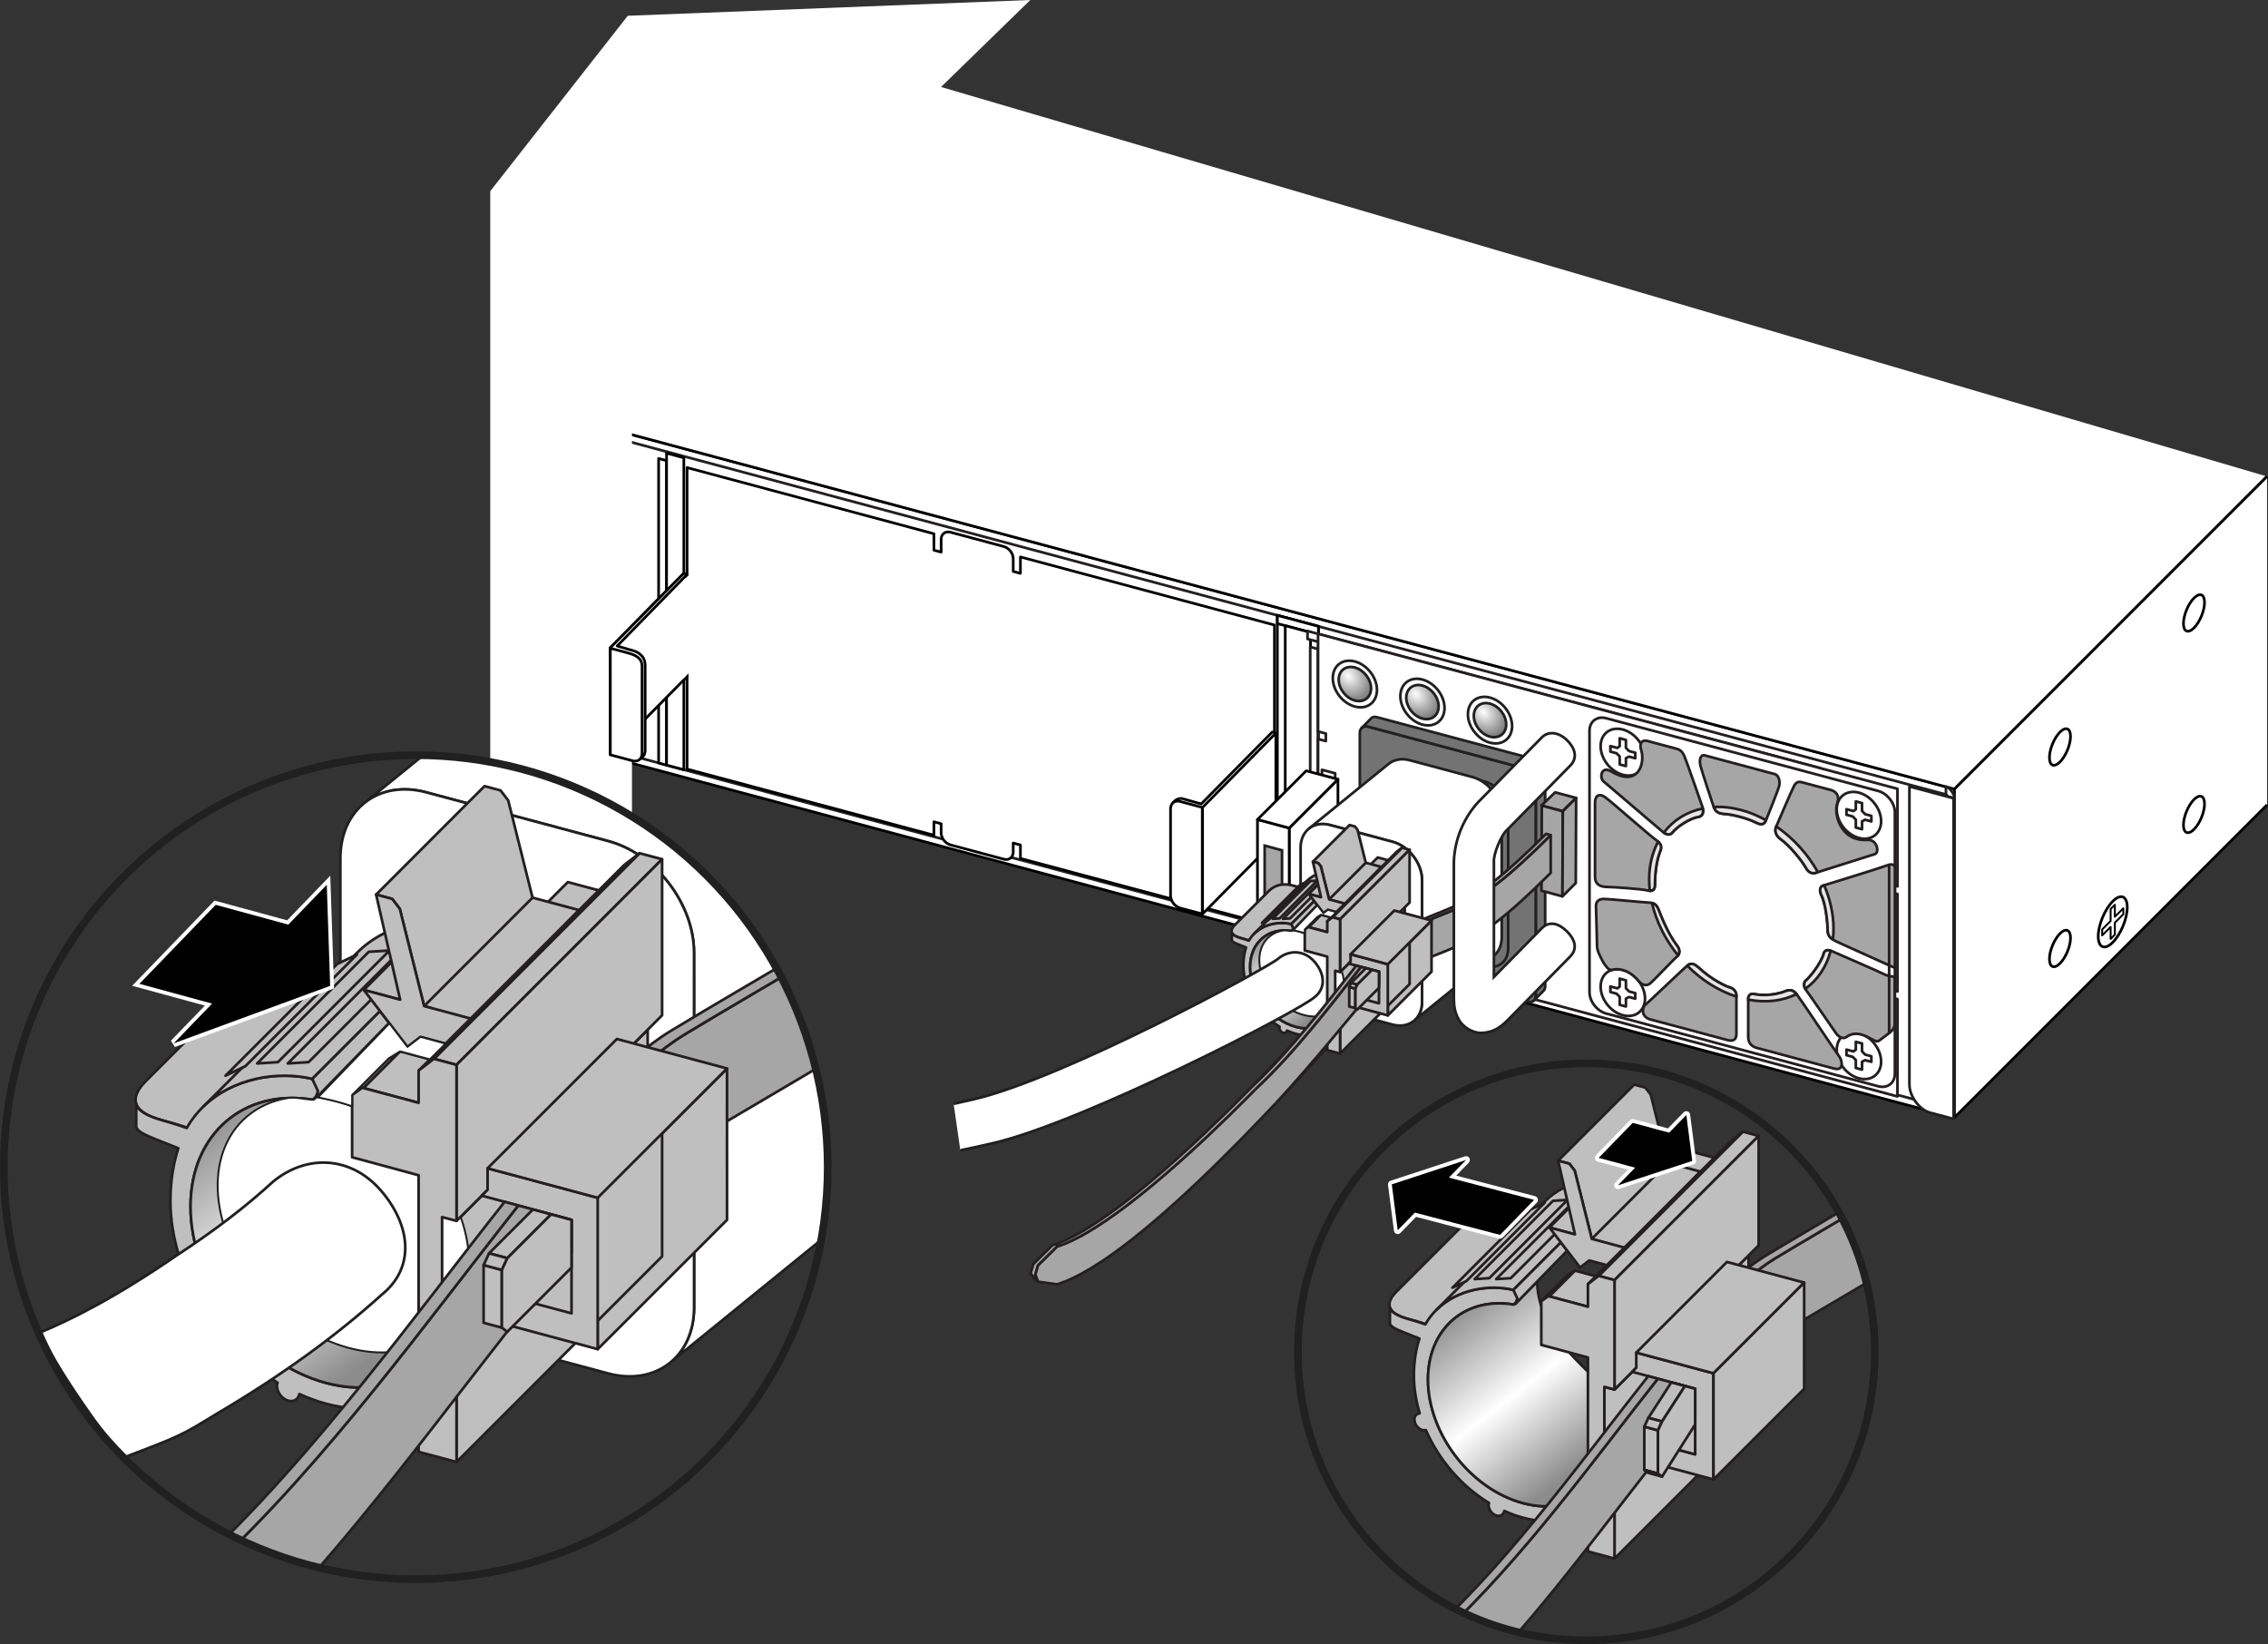 <?xml version="1.0" encoding="UTF-8"?>
<!DOCTYPE svg PUBLIC "-//W3C//DTD SVG 1.1//EN" "http://www.w3.org/Graphics/SVG/1.1/DTD/svg11.dtd">
<!-- Generator: Adobe Illustrator 15.1.0, SVG Export Plug-In . SVG Version: 6.00 Build 0)  --><svg xmlns="http://www.w3.org/2000/svg" version="1.1" x="0px" y="0px" width="297.424px" height="215.587px" viewBox="0 0 297.424 215.587" enable-background="new 0 0 297.424 215.587" xml:space="preserve">
    <rect x="0" y="0" width="297.424" height="215.587" fill="#333333" stroke="none"/>
    <g id="Layer_3">
        <polygon fill="#FFFFFF" stroke="#000000" stroke-width="0.35" stroke-linejoin="round" points="66.513,52.614 66.512,95.703    256.307,146.556 256.307,103.471  "/>
        <polygon fill="#FFFFFF" stroke="#231F20" stroke-width="0.35" stroke-linejoin="round" points="67.442,53.876 67.442,94.973    255.361,145.323 255.361,104.229  "/>
        <polygon fill="#FFFFFF" stroke="#000000" stroke-width="0.35" stroke-linejoin="round" points="87.412,100.324 86.372,100.045    86.371,60.12 87.41,60.399  "/>
        <polygon fill="#FFFFFF" stroke="#000000" stroke-width="0.35" stroke-linejoin="round" points="87.412,100.324 89.679,100.932    89.68,60.028 87.412,59.421  "/>
        <polygon fill="#FFFFFF" stroke="#000000" stroke-width="0.35" stroke-linejoin="round" points="172.898,123.229 167.511,121.785    167.512,80.689 172.898,82.132  "/>
        <polygon fill="#FFFFFF" stroke="#000000" stroke-width="0.35" stroke-linejoin="round" points="167.511,121.785 172.898,123.229    172.898,122.154 167.511,120.709  "/>
        <polygon fill="#FFFFFF" stroke="#000000" stroke-width="0.35" stroke-linejoin="round" points="167.512,81.765 172.898,83.209    172.898,82.132 167.512,80.689  "/>
        <polygon fill="#FFFFFF" stroke="#000000" stroke-width="0.35" stroke-linejoin="round" points="171.859,121.875 168.545,120.986    168.545,82.042 171.858,82.93  "/>
        <polygon points="170.975,110.578 170.975,113.242 169.275,111.502  "/>
        <g>
            <path d="M170.92,113.34v0.664c0,0.129-0.035,0.227-0.106,0.289c-0.072,0.061-0.175,0.072-0.305,0.039    c-0.111-0.031-0.208-0.09-0.291-0.188c-0.082-0.092-0.125-0.215-0.125-0.363v-0.465l-0.605-0.162v-0.201L170.92,113.34z     M170.725,114.066c0.021-0.039,0.03-0.098,0.03-0.174v-0.398l-0.499-0.135v0.4c0.001,0.088,0.019,0.166,0.058,0.232    c0.037,0.066,0.104,0.111,0.196,0.137C170.615,114.156,170.686,114.137,170.725,114.066z"/>
            <path d="M169.948,114.668c-0.08-0.016-0.146-0.018-0.196,0.004c-0.097,0.039-0.144,0.139-0.144,0.301    c0,0.074,0.011,0.143,0.033,0.207c0.039,0.127,0.11,0.203,0.216,0.232c0.077,0.021,0.134,0.012,0.167-0.029    c0.031-0.039,0.062-0.111,0.083-0.211l0.044-0.184c0.03-0.119,0.062-0.201,0.097-0.242c0.058-0.078,0.149-0.096,0.269-0.064    c0.128,0.033,0.233,0.105,0.317,0.219c0.082,0.111,0.123,0.248,0.124,0.414c0,0.152-0.038,0.27-0.109,0.357    c-0.073,0.086-0.188,0.109-0.347,0.066v-0.191c0.075,0.012,0.135,0.006,0.175-0.014c0.075-0.039,0.112-0.129,0.113-0.27    c-0.001-0.113-0.023-0.201-0.072-0.264c-0.048-0.063-0.105-0.104-0.169-0.121c-0.071-0.02-0.122-0.002-0.153,0.049    c-0.021,0.033-0.048,0.111-0.078,0.24l-0.048,0.188c-0.021,0.094-0.052,0.158-0.089,0.201c-0.069,0.074-0.166,0.092-0.294,0.059    c-0.158-0.043-0.271-0.131-0.34-0.266c-0.069-0.135-0.103-0.279-0.104-0.434c0.002-0.18,0.045-0.311,0.138-0.387    c0.092-0.078,0.215-0.094,0.37-0.051L169.948,114.668z"/>
            <path d="M170.92,116.49l-0.885-0.238c-0.105-0.029-0.191-0.029-0.262-0.008c-0.104,0.031-0.155,0.119-0.155,0.264    c0,0.172,0.057,0.305,0.17,0.395c0.06,0.051,0.143,0.09,0.247,0.117l0.885,0.236v0.205l-0.805-0.217    c-0.176-0.045-0.312-0.107-0.408-0.184c-0.172-0.137-0.26-0.33-0.26-0.582s0.088-0.398,0.262-0.443    c0.095-0.023,0.23-0.014,0.405,0.033l0.806,0.217V116.49z"/>
            <path d="M170.134,117.582v0.506l-0.181-0.049v-0.508L170.134,117.582z"/>
            <path d="M169.802,118.332c0.088,0.068,0.171,0.178,0.242,0.328l0.107,0.225c0.05,0.098,0.092,0.172,0.127,0.217    c0.053,0.068,0.116,0.111,0.186,0.131c0.083,0.021,0.146,0.016,0.193-0.023c0.048-0.037,0.072-0.098,0.072-0.186    c0.001-0.121-0.045-0.221-0.138-0.293c-0.048-0.039-0.116-0.07-0.202-0.098v-0.184c0.121,0.033,0.221,0.084,0.298,0.148    c0.136,0.117,0.202,0.271,0.202,0.473c0.001,0.166-0.042,0.275-0.128,0.328c-0.088,0.053-0.185,0.066-0.291,0.039    c-0.111-0.031-0.208-0.098-0.287-0.201c-0.046-0.061-0.103-0.158-0.168-0.297l-0.074-0.16c-0.033-0.076-0.068-0.137-0.101-0.182    c-0.058-0.084-0.119-0.141-0.188-0.178v0.789l-0.167-0.045l0.001-0.992C169.605,118.211,169.712,118.264,169.802,118.332z"/>
	</g>
        <polyline fill="#FFFFFF" stroke="#000000" stroke-width="0.35" stroke-linejoin="round" points="110.443,7.597 66.497,52.61    256.307,103.471 297.296,62.479  "/>
        <polyline fill="#FFFFFF" stroke="#000000" stroke-width="0.35" stroke-linejoin="round" points="297.296,62.479 256.307,103.471    256.307,146.528 297.3,105.536  "/>
        <path fill-rule="evenodd" clip-rule="evenodd" fill="#FFFFFF" stroke="#000000" stroke-width="0.35" stroke-linejoin="round" d="   M277.064,123.572c1.05-1.051,1.903-3.109,1.903-4.596c0-1.488-0.854-1.84-1.903-0.791c-1.051,1.055-1.904,3.111-1.904,4.598   S276.015,124.623,277.064,123.572z"/>
        <polygon fill-rule="evenodd" clip-rule="evenodd" fill="none" stroke="#000000" stroke-width="0.25" stroke-linejoin="round" points="   277.342,122.563 277.342,120.996 278.45,119.887 278.45,119.102 277.342,120.209 277.342,118.641 276.785,119.197 276.785,120.766    275.679,121.875 275.677,122.66 276.785,121.553 276.785,123.119  "/>
        <path fill-rule="evenodd" clip-rule="evenodd" fill="none" stroke="#000000" stroke-width="0.35" stroke-linejoin="round" d="   M270.144,126.328c0.765-0.764,1.383-2.262,1.383-3.34c0-1.08-0.618-1.338-1.383-0.574c-0.763,0.766-1.382,2.262-1.382,3.342   C268.762,126.834,269.381,127.09,270.144,126.328z"/>
        <path fill-rule="evenodd" clip-rule="evenodd" fill="none" stroke="#000000" stroke-width="0.35" stroke-linejoin="round" d="   M270.144,99.908c0.764-0.762,1.383-2.26,1.383-3.34s-0.619-1.334-1.383-0.572c-0.763,0.764-1.382,2.26-1.382,3.34   S269.381,100.674,270.144,99.908z"/>
        <path fill-rule="evenodd" clip-rule="evenodd" fill="none" stroke="#000000" stroke-width="0.35" stroke-linejoin="round" d="   M287.719,108.752c0.765-0.764,1.383-2.26,1.383-3.34s-0.618-1.336-1.383-0.572c-0.764,0.764-1.383,2.26-1.383,3.34   C286.336,109.258,286.955,109.516,287.719,108.752z"/>
        <path fill-rule="evenodd" clip-rule="evenodd" fill="none" stroke="#000000" stroke-width="0.35" stroke-linejoin="round" d="   M287.719,82.333c0.764-0.762,1.383-2.26,1.383-3.34s-0.619-1.336-1.383-0.572s-1.383,2.26-1.383,3.34   C286.336,82.842,286.955,83.098,287.719,82.333z"/>
        <polygon fill="#FFFFFF" points="82.876,50.888 82.876,116.232 64.289,116.232 64.289,25.071 82.327,2.068 135.115,0  "/>
        <line fill="none" stroke="#000000" stroke-width="0.212" stroke-linecap="round" stroke-linejoin="round" x1="172.945" y1="111.139" x2="172.945" y2="112.154"/>
        <line fill="none" stroke="#000000" stroke-width="0.212" stroke-linecap="round" stroke-linejoin="round" x1="172.946" y1="118.592" x2="172.946" y2="117.576"/>
        <path fill="#FFFFFF" stroke="#202020" stroke-width="0.35" stroke-linejoin="round" d="M255.193,103.14   c0.508,0.136,1.113,1.012,1.113,1.538l-0.91-0.243c0-0.1-0.104-0.234-0.203-0.261V103.14z"/>
        <path fill="#FFFFFF" stroke="#202020" stroke-width="0.35" stroke-linejoin="round" d="M172.782,123.363   c-0.563-0.15-0.962-0.726-0.962-1.264V84.829l1.006,0.269v37.271"/>
        <path fill="#FFFFFF" stroke="#202020" stroke-width="0.35" stroke-linejoin="round" d="M256.19,104.678l-5.79-1.548   c0,37.508,0,37.184,0,39.068c0,1.574,1.329,3.332,2.696,3.697l3.094,0.828V104.678z"/>
        <polygon fill="#FFFFFF" stroke="#202020" stroke-width="0.35" stroke-linejoin="round" points="238.717,100.731 171.465,82.747    171.465,83.782 238.717,101.767  "/>
        <g>
            <polygon fill="#FFFFFF" stroke="#231F20" stroke-width="0.35" stroke-linejoin="round" points="247.811,130.731 247.811,129.739     248.83,130.013 248.83,117.222 247.811,116.948 247.811,115.957 248.83,116.23 248.83,103.435 172.85,83.116 172.85,95.912     173.869,96.185 173.869,97.176 172.85,96.903 172.85,109.694 173.869,109.967 173.869,110.959 172.85,110.687 172.85,123.454     248.83,143.772 248.83,131.005   "/>
            <polygon fill="#FFFFFF" stroke="#231F20" stroke-width="0.35" stroke-linejoin="round" points="173.361,110.823 175.095,111.286     175.095,101.402 173.361,100.939   "/>
            <path fill="#FFFFFF" stroke="#231F20" stroke-width="0.35" stroke-linejoin="round" d="M248.494,140.792    c0,1.229-0.986,1.969-2.191,1.646l-35.666-9.536c-1.205-0.322-2.191-1.591-2.191-2.819V95.827c0-1.227,0.986-1.97,2.191-1.647    l35.666,9.537c1.205,0.322,2.191,1.594,2.191,2.82V140.792z"/>
            <path fill="#FFFFFF" stroke="#231F20" stroke-width="0.35" stroke-linejoin="round" d="M215.727,99.408    c0-1.64-1.305-3.317-2.912-3.747s-2.91,0.55-2.91,2.189c0,1.641,1.303,3.316,2.91,3.746S215.727,101.049,215.727,99.408z"/>
            <polygon fill="#FFFFFF" stroke="#231F20" stroke-width="0.35" stroke-linejoin="round" points="212.406,96.804 212.406,97.845     212.101,98.074 211.186,97.829 211.186,98.558 211.999,98.775 212.406,99.197 212.406,100.236 213.223,100.455 213.223,99.416     213.631,99.212 214.447,99.431 214.447,98.702 213.631,98.483 213.223,98.063 213.223,97.022   "/>
            <path fill="#FFFFFF" stroke="#231F20" stroke-width="0.35" stroke-linejoin="round" d="M246.688,107.688    c0-1.64-1.303-3.316-2.908-3.746c-1.607-0.43-2.912,0.55-2.912,2.189c0,1.641,1.305,3.316,2.912,3.746    C245.385,110.307,246.688,109.328,246.688,107.688z"/>
            <polygon fill="#FFFFFF" stroke="#231F20" stroke-width="0.35" stroke-linejoin="round" points="243.371,105.085 243.371,106.126     243.062,106.354 242.146,106.108 242.146,106.837 242.961,107.055 243.371,107.479 243.371,108.518 244.186,108.735     244.186,107.696 244.594,107.491 245.41,107.71 245.41,106.981 244.594,106.763 244.186,106.344 244.186,105.303   "/>
            <path fill="#FFFFFF" stroke="#231F20" stroke-width="0.35" stroke-linejoin="round" d="M215.727,130.932    c0-1.64-1.305-3.318-2.912-3.748s-2.91,0.551-2.91,2.19s1.303,3.317,2.91,3.747C214.422,133.55,215.727,132.571,215.727,130.932z"/>
            <polygon fill="#FFFFFF" stroke="#231F20" stroke-width="0.35" stroke-linejoin="round" points="212.406,128.326 212.406,129.367     212.101,129.597 211.186,129.352 211.186,130.081 211.999,130.299 212.406,130.721 212.406,131.76 213.223,131.979     213.223,130.939 213.631,130.735 214.447,130.954 214.447,130.225 213.631,130.006 213.223,129.586 213.223,128.545   "/>
            <path fill="#FFFFFF" stroke="#231F20" stroke-width="0.35" stroke-linejoin="round" d="M246.688,139.21    c0-1.639-1.303-3.316-2.908-3.746c-1.607-0.43-2.912,0.551-2.912,2.189c0,1.641,1.305,3.318,2.912,3.748    C245.385,141.831,246.688,140.851,246.688,139.21z"/>
            <polygon fill="#FFFFFF" stroke="#231F20" stroke-width="0.35" stroke-linejoin="round" points="243.371,136.607 243.371,137.648     243.062,137.876 242.146,137.63 242.146,138.361 242.961,138.578 243.371,139.001 243.371,140.041 244.186,140.259     244.186,139.22 244.594,139.015 245.41,139.234 245.41,138.503 244.594,138.285 244.186,137.867 244.186,136.826   "/>
            <path fill="#A6A6A6" stroke="#231F20" stroke-width="0.35" stroke-linejoin="round" d="M210.291,102.468    c-0.583-0.495-0.299-2.101,0.988-1.324c3.628,2.188,4.474-1.137,3.947-2.777c-0.291-0.918,0.089-1.401,0.83-1.203    c0.744,0.199,3.103,0.83,3.613,0.967c0.508,0.136,0.886,0.222,1.244,1.081c0.357,0.861,2.075,5.852,2.338,6.574    c0.263,0.725,0.022,1.252-0.561,1.343c-1.173,0.186-2.819,1.334-3.371,2.033c-0.342,0.431-0.859,0.276-1.296-0.108    C217.587,108.667,210.683,102.812,210.291,102.468z"/>
            <path fill="#A6A6A6" stroke="#231F20" stroke-width="0.35" stroke-linejoin="round" d="M245.893,111.988    c0.582-0.184,0.299-1.941-0.99-1.854c-3.626,0.249-4.47-3.528-3.945-4.888c0.293-0.762-0.088-1.448-0.83-1.647    c-0.744-0.198-3.104-0.83-3.612-0.966c-0.511-0.137-0.888-0.252-1.245,0.416c-0.355,0.671-2.074,4.742-2.336,5.325    c-0.265,0.583-0.024,1.238,0.561,1.642c1.171,0.813,2.816,2.841,3.369,3.836c0.342,0.613,0.859,0.736,1.297,0.585    C238.596,114.285,245.5,112.122,245.893,111.988z"/>
            <path fill="#A6A6A6" stroke="#231F20" stroke-width="0.35" stroke-linejoin="round" d="M230.207,107.825    c0.879,0.444,1.172,0.241,1.397-0.303c0.226-0.545,1.509-3.741,1.693-4.37c0.182-0.627,0-1.495-0.563-1.646l-9.178-2.454    c-0.563-0.15-0.748,0.619-0.563,1.345c0.182,0.727,1.465,4.609,1.691,5.274s0.508,0.971,1.396,1.05    C227.268,106.78,229.24,107.335,230.207,107.825z"/>
            <path fill="#A6A6A6" stroke="#231F20" stroke-width="0.35" stroke-linejoin="round" d="M217.645,111.808    c0.281-0.67,0.352-1.092-0.525-1.708c-0.879-0.615-5.592-4.793-6.545-5.507c-0.955-0.715-1.403-0.146-1.403,0.655s0,8.929,0,9.789    c0,0.858,0.616,1.252,1.516,1.264c0.896,0.01,4.603,0.259,5.387,0.469c0.785,0.21,0.954-0.203,0.954-0.833    C217.027,115.308,217.084,113.317,217.645,111.808z"/>
            <path fill="#A6A6A6" stroke="#231F20" stroke-width="0.35" stroke-linejoin="round" d="M238.816,117.304    c-0.273-0.72-0.092-1.087,0.393-1.222c0.488-0.135,7.826-2.418,8.179-2.577c0.352-0.159,1.106-0.349,1.106,0.318    c0,0.67,0,12.09,0,12.55c0,0.463,0,0.578-0.498,0.329c-0.496-0.248-6.784-3.038-7.304-3.313c-0.521-0.277-1.016-0.572-1.016-1.473    C239.677,121.018,239.427,118.435,238.816,117.304z"/>
            <path fill="#A6A6A6" stroke="#231F20" stroke-width="0.35" stroke-linejoin="round" d="M239.178,124.988    c0.18-0.48,0.587-0.487,1.175-0.215c0.588,0.271,6.378,2.768,6.762,2.985c0.386,0.217,1.063,0.284,1.063,0.284    s0.296-0.036,0.296,0.379s0,5.513,0,5.837c0,0.322-0.14,0.762-0.733,1.211c-0.595,0.445-0.98,0.734-1.317,0.99    c-0.342,0.256-0.801-0.137-1.623-0.533c-0.822-0.402-1.801-0.596-2.659,0.051c-0.462,0.35-1.028-0.055-1.313-0.42    c-0.282-0.363-3.549-5.17-3.958-5.695c-0.406-0.523-0.35-1.073,0-1.338C237.223,128.263,238.816,126.393,239.178,124.988z"/>
            <path fill="#A6A6A6" stroke="#231F20" stroke-width="0.35" stroke-linejoin="round" d="M229.262,130.984    c0-0.563,0.408-0.747,0.859-0.627c0.449,0.12,2.328,0.311,4.146-0.432c0.47-0.146,0.89-0.148,1.37,0.469    c0.479,0.62,5.157,7.621,5.555,8.134c0.398,0.512,0.675,1.951-0.674,1.59c-1.347-0.359-9.457-2.527-10.111-2.703    c-0.653-0.174-1.145-0.619-1.145-1.41C229.262,135.212,229.262,130.984,229.262,130.984z"/>
            <path fill="#A6A6A6" stroke="#231F20" stroke-width="0.35" stroke-linejoin="round" d="M227.712,130.57    c0-0.563-0.409-0.966-0.86-1.087c-0.448-0.12-2.328-0.935-4.146-2.649c-0.469-0.396-0.888-0.623-1.368-0.264    c-0.481,0.363-5.157,4.863-5.558,5.162c-0.398,0.3-0.673,1.591,0.676,1.953c1.348,0.359,9.458,2.529,10.111,2.703    c0.652,0.176,1.146-0.006,1.146-0.797C227.712,134.798,227.712,130.57,227.712,130.57z"/>
            <path fill="#A6A6A6" stroke="#231F20" stroke-width="0.35" stroke-linejoin="round" d="M209.295,118.773    c0-0.543,0.354-0.918,1.097-0.899c0.745,0.018,5.065,0.451,5.844,0.479c0.779,0.026,1.026,0.346,1.274,0.955    c0.248,0.607,1.15,3.07,2.445,4.734c0.405,0.523,0.334,1.121-0.036,1.401c-0.371,0.278-3.152,3.239-3.542,3.53    c-0.389,0.293-0.936,0.292-1.441-0.285c-0.509-0.577-1.508-1.724-3.238-1.576c-0.613,0.194-0.801-0.046-1.191-0.549    c-0.387-0.5-0.857-1.593-0.857-1.593s-0.213-0.454-0.213-0.923C209.436,123.578,209.295,118.773,209.295,118.773z"/>
	</g>
        <path fill="#FFFFFF" stroke="#202020" stroke-width="0.35" stroke-linejoin="round" d="M180.576,90.467   c0-1.632-1.298-3.303-2.898-3.73c-1.6-0.428-2.896,0.549-2.896,2.181c0,1.633,1.297,3.304,2.896,3.731   C179.278,93.076,180.576,92.1,180.576,90.467z"/>
        <radialGradient id="SVGID_1_" cx="176.803" cy="92.59" r="6.122" gradientTransform="matrix(0.98 0.262 0 1 3.546 -50.266)" gradientUnits="userSpaceOnUse">
            <stop offset="0" style="stop-color:#FFFFFF"/>
            <stop offset="1" style="stop-color:#000000"/>
	</radialGradient>
        <path fill="url(#SVGID_1_)" stroke="#202020" stroke-width="0.35" stroke-linejoin="round" d="M179.801,90.26   c0-1.197-0.947-2.418-2.122-2.732c-1.172-0.313-2.124,0.399-2.124,1.597c0,1.196,0.952,2.419,2.124,2.732   C178.854,92.171,179.801,91.456,179.801,90.26z"/>
        <path fill="#FFFFFF" stroke="#202020" stroke-width="0.35" stroke-linejoin="round" d="M189.435,92.836   c0-1.632-1.296-3.303-2.897-3.73c-1.6-0.428-2.896,0.55-2.896,2.182c0,1.633,1.297,3.303,2.896,3.73   C188.139,95.445,189.435,94.469,189.435,92.836z"/>
        <radialGradient id="SVGID_2_" cx="185.841" cy="92.591" r="6.122" gradientTransform="matrix(0.98 0.262 0 1 3.546 -50.266)" gradientUnits="userSpaceOnUse">
            <stop offset="0" style="stop-color:#FFFFFF"/>
            <stop offset="1" style="stop-color:#000000"/>
	</radialGradient>
        <path fill="url(#SVGID_2_)" stroke="#202020" stroke-width="0.35" stroke-linejoin="round" d="M188.661,92.629   c0-1.197-0.948-2.418-2.122-2.732c-1.172-0.313-2.125,0.399-2.125,1.597c0,1.196,0.953,2.419,2.125,2.732   C187.713,94.54,188.661,93.825,188.661,92.629z"/>
        <path fill="#FFFFFF" stroke="#202020" stroke-width="0.35" stroke-linejoin="round" d="M198.295,95.205   c0-1.632-1.297-3.303-2.898-3.73c-1.598-0.428-2.896,0.55-2.896,2.182c0,1.633,1.298,3.303,2.896,3.73   C196.998,97.814,198.295,96.838,198.295,95.205z"/>
        <radialGradient id="SVGID_3_" cx="194.879" cy="92.591" r="6.122" gradientTransform="matrix(0.98 0.262 0 1 3.546 -50.266)" gradientUnits="userSpaceOnUse">
            <stop offset="0" style="stop-color:#FFFFFF"/>
            <stop offset="1" style="stop-color:#000000"/>
	</radialGradient>
        <path fill="url(#SVGID_3_)" stroke="#202020" stroke-width="0.35" stroke-linejoin="round" d="M197.521,94.999   c0-1.197-0.947-2.419-2.123-2.733c-1.172-0.313-2.124,0.4-2.124,1.598c0,1.196,0.952,2.418,2.124,2.731   C196.574,96.909,197.521,96.195,197.521,94.999z"/>
        <path fill="#E6E6E6" stroke="#231F20" stroke-width="0.35" stroke-linejoin="round" d="M232.936,108.369   c0,0-0.002,0.005-0.002,0.006c-0.265,0.583-0.024,1.238,0.561,1.642c1.171,0.813,2.816,2.841,3.369,3.836   c0.342,0.613,0.859,0.736,1.297,0.585c0.035-0.013,0.123-0.041,0.232-0.077C237.063,111.992,235.166,109.897,232.936,108.369z"/>
        <path fill="#E6E6E6" stroke="#231F20" stroke-width="0.35" stroke-linejoin="round" d="M238.816,117.304   c0.61,1.131,0.86,3.714,0.86,4.612c0,0.702,0.302,1.033,0.682,1.277c0.052-0.456,0.087-0.923,0.087-1.407   c0-1.932-0.448-3.873-1.225-5.709c-0.002,0.003-0.01,0.004-0.012,0.005C238.725,116.217,238.543,116.584,238.816,117.304z"/>
        <path fill="#E6E6E6" stroke="#231F20" stroke-width="0.35" stroke-linejoin="round" d="M240.074,124.671   c-0.436-0.142-0.747-0.082-0.896,0.317c-0.361,1.404-1.955,3.274-2.309,3.537c-0.304,0.229-0.366,0.676-0.115,1.133   C238.353,128.508,239.519,126.797,240.074,124.671z"/>
        <path fill="#E6E6E6" stroke="#231F20" stroke-width="0.35" stroke-linejoin="round" d="M235.592,130.35   c-0.461-0.56-0.871-0.565-1.325-0.424c-1.817,0.742-3.696,0.552-4.146,0.432c-0.451-0.12-0.859,0.063-0.859,0.627   c0,0,0,0.039,0,0.094C231.629,131.532,233.801,131.24,235.592,130.35z"/>
        <path fill="#E6E6E6" stroke="#231F20" stroke-width="0.35" stroke-linejoin="round" d="M226.852,129.483   c-0.448-0.12-2.328-0.935-4.146-2.649c-0.469-0.396-0.888-0.623-1.368-0.264c-0.015,0.012-0.046,0.038-0.069,0.058   c1.829,1.846,4.041,3.276,6.444,4.049c0-0.063,0-0.106,0-0.106C227.712,130.007,227.303,129.604,226.852,129.483z"/>
        <path fill="#E6E6E6" stroke="#231F20" stroke-width="0.35" stroke-linejoin="round" d="M217.51,119.308   c-0.195-0.482-0.404-0.775-0.865-0.893c0.568,2.465,1.769,4.836,3.412,6.863c0.229-0.313,0.24-0.796-0.102-1.236   C218.66,122.378,217.758,119.915,217.51,119.308z"/>
        <path fill="#E6E6E6" stroke="#231F20" stroke-width="0.35" stroke-linejoin="round" d="M216.363,116.797   c0.518,0.027,0.664-0.326,0.664-0.86c0-0.629,0.057-2.619,0.617-4.129c0.24-0.569,0.32-0.961-0.199-1.445   c-0.744,1.4-1.174,3.069-1.174,4.959C216.271,115.813,216.307,116.306,216.363,116.797z"/>
        <path fill="#E6E6E6" stroke="#231F20" stroke-width="0.35" stroke-linejoin="round" d="M218.197,109.175   c0.395,0.279,0.826,0.362,1.123-0.014c0.552-0.699,2.198-1.848,3.371-2.033c0.518-0.079,0.742-0.514,0.607-1.114   C221.205,106.441,219.437,107.544,218.197,109.175z"/>
        <path fill="#E6E6E6" stroke="#231F20" stroke-width="0.35" stroke-linejoin="round" d="M228.359,106.225   c-1.258-0.336-2.471-0.465-3.609-0.405c0.219,0.554,0.52,0.83,1.332,0.902c1.186,0.059,3.158,0.613,4.125,1.104   c0.863,0.436,1.158,0.243,1.383-0.277C230.561,106.98,229.479,106.523,228.359,106.225z"/>
        <line fill="#FFFFFF" stroke="#231F20" stroke-width="0.35" stroke-linejoin="round" x1="247.739" y1="113.388" x2="247.739" y2="135.47"/>
        <path fill="#737373" stroke="#202020" stroke-width="0.35" stroke-linejoin="round" d="M201.426,130.551   c0,0.599-0.479,0.96-1.064,0.804l-20.971-5.596c-0.586-0.156-1.064-0.771-1.064-1.37V96.081c0-0.599,0.479-0.96,1.064-0.804   l20.971,5.596c0.586,0.156,1.064,0.771,1.064,1.37V130.551z"/>
        <path fill="#737373" stroke="#202020" stroke-width="0.35" stroke-linejoin="round" d="M201.426,130.551v-28.308   c0-0.599-0.479-1.214-1.064-1.37l-20.971-5.596c-0.492-0.131-0.816,0.181-0.816,0.181s0.994-1.021,1.203-1.231   c0.211-0.21,0.371-0.288,0.82-0.177l20.971,5.596c0.584,0.156,1.063,0.771,1.063,1.37v28.308c0,0.379-0.125,0.504-0.273,0.652   c-0.146,0.148-1.287,1.289-1.287,1.289S201.426,131.013,201.426,130.551z"/>
        <path fill="#737373" stroke="#202020" stroke-width="0.35" stroke-linejoin="round" d="M181.881,118.341   c0,0.167,0,0.622,0.303,1.012c0.305,0.392,3.371,4.24,3.645,4.594c0.277,0.354,0.607,0.575,0.811,0.63c0,0,6.557,1.749,8,2.134   c1.445,0.386,3.139-0.276,3.139-2.369v-17.842c0-2.094-1.693-3.659-3.139-4.045c-1.443-0.385-8-2.134-8-2.134   c-0.203-0.055-0.533-0.011-0.811,0.197c-0.273,0.209-3.34,2.419-3.645,2.648c-0.303,0.229-0.303,0.683-0.303,0.851V118.341z"/>
        <polygon fill="#FFFFFF" stroke="#202020" stroke-width="0.35" stroke-linejoin="round" points="189.475,113.801 186.336,112.964    186.336,111.62 189.475,112.457  "/>
        <polygon fill="#FFFFFF" stroke="#202020" stroke-width="0.35" stroke-linejoin="round" points="194.555,110.973 191.414,110.135    191.414,108.79 194.555,109.628  "/>
        <polygon fill="#FFFFFF" stroke="#202020" stroke-width="0.35" stroke-linejoin="round" points="194.555,118.146 191.414,117.308    191.414,118.654 194.555,119.492  "/>
        <polygon fill="#A6A6A6" stroke="#231F20" stroke-width="0.35" stroke-linejoin="round" points="203.939,103.897 206.693,104.635    204.9,106.367 202.146,105.628  "/>
        <polygon fill="#A6A6A6" stroke="#231F20" stroke-width="0.35" stroke-linejoin="round" points="202.193,105.644 204.947,106.381    204.9,117.537 202.146,116.798  "/>
        <polygon fill="#A6A6A6" stroke="#231F20" stroke-width="0.35" stroke-linejoin="round" points="204.9,117.537 204.947,106.381    206.693,104.635 206.646,115.791  "/>
        <path fill="#737373" stroke="#202020" stroke-width="0.35" stroke-linejoin="round" d="M181.833,117.224   c0,0.146,0,0.549,0.269,0.896c0.27,0.346,2.984,3.755,3.227,4.067c0.246,0.313,0.538,0.508,0.718,0.557c0,0,5.806,1.55,7.083,1.891   c1.28,0.34,2.779-0.246,2.779-2.098v-15.798c0-1.854-1.499-3.241-2.779-3.581c-1.277-0.342-7.083-1.891-7.083-1.891   c-0.18-0.049-0.472-0.009-0.718,0.174c-0.242,0.186-2.957,2.143-3.227,2.346c-0.269,0.204-0.269,0.605-0.269,0.754V117.224z"/>
        <polygon fill="#FFFFFF" stroke="#000000" stroke-width="0.35" stroke-linejoin="round" points="175.457,116.159 175.457,102.186    169.066,108.574 169.066,122.55  "/>
        <path fill="#FFFFFF" stroke="#202020" stroke-width="0.35" stroke-linejoin="round" d="M171.693,108.624   c0.699-0.536,1.666-0.725,2.732-0.438l8.191,2.194c2.137,0.572,3.869,2.828,3.867,5.038l0.002,15.966   c-0.002,1.09-0.424,1.967-1.107,2.506l10.455-8.497c0.684-0.538,1.105-1.414,1.105-2.504l-0.002-15.967   c0.002-2.211-1.73-4.466-3.865-5.037l-8.191-2.195c-1.068-0.286-2.035-0.098-2.734,0.439L171.693,108.624z"/>
        <path fill="#FFFFFF" stroke="#202020" stroke-width="0.35" stroke-linejoin="round" d="M174.426,132.155   c-2.135-0.572-3.867-2.826-3.865-5.037l-0.002-15.966c0.002-2.212,1.732-3.54,3.867-2.967l8.191,2.194   c2.137,0.572,3.869,2.828,3.867,5.038l0.002,15.966c-0.002,2.211-1.734,3.54-3.869,2.967L174.426,132.155z"/>
        <path fill="#A6A6A6" stroke="#231F20" stroke-width="0.35" stroke-linejoin="round" d="M175.948,130.328   c2.697-3.41,5.149-6.231,7.393-7.589c7.6-4.6,8.372-1.594,20.015-13.237v4.96c-11.643,11.643-12.415,8.638-20.015,13.238   c-1.571,0.951-3.246,2.62-5.036,4.708"/>
        <path fill="#A6A6A6" stroke="#231F20" stroke-width="0.35" stroke-linejoin="round" d="M175.948,130.328   c2.697-3.41,5.149-6.231,7.393-7.589c7.6-4.6,8.372-1.594,20.015-13.237l-0.605-0.162c-11.643,11.643-12.416,8.637-20.017,13.237   c-2.243,1.357-4.694,4.178-7.391,7.587"/>
        <path fill="#A6A6A6" stroke="#231F20" stroke-width="0.35" stroke-linejoin="round" d="M178.305,132.408   c-6.863,8.005-28.741,32.669-39.688,36.001l-2.509-0.346l-0.351-0.92l0.351-1.219l2.509-2.477   c9.727-2.961,30.889-24.976,37.331-33.121l2.357,0.637L178.305,132.408z"/>
        <path fill="#A6A6A6" stroke="#231F20" stroke-width="0.35" stroke-linejoin="round" d="M175.948,130.328   c-6.442,8.145-27.604,30.16-37.331,33.121l-2.509,2.477l-0.351,1.219l0.351,0.92l-0.351-0.307l-0.605-0.777l0.351-1.217   l2.508-2.479c9.728-2.959,30.891-24.976,37.332-33.121L175.948,130.328z"/>
        <g>
            <path fill="#FFFFFF" stroke="#000000" stroke-width="0.35" stroke-linejoin="round" d="M133.816,73.031v2.152l-0.945-0.254v-1.664    c0-0.703-0.551-1.418-1.229-1.6l-6.994-1.875c-0.678-0.182-1.23,0.24-1.229,0.943v1.664l-0.945-0.254v-2.152l-32.372-8.674v39.53    l32.372,8.674v-1.762l0.945,0.254v1.176c-0.002,0.703,0.549,1.418,1.229,1.6l6.994,1.875c0.678,0.182,1.229-0.24,1.229-0.941    v-1.178l0.945,0.254v1.762l33.317,8.928v-39.53L133.816,73.031z"/>
            <g>
                <path fill="#FFFFFF" stroke="#000000" stroke-width="0.35" stroke-linejoin="round" d="M153.875,105.215     c0.16-0.234,0.621-0.571,1.129-0.504l2.525,0.705l9.316-9.431l0.469,0.146"/>
                <polygon fill="#FFFFFF" stroke="#000000" stroke-width="0.35" stroke-linejoin="round" points="167.314,110.105 167.314,96.131      157.705,105.868 157.705,119.844    "/>
                <path fill="#FFFFFF" stroke="#000000" stroke-width="0.35" stroke-linejoin="round" d="M157.666,119.844l-2.914-0.779     c0,0-1.078-0.268-1.248-1.564v-11.203c0,0-0.158-1.406,1.148-1.234l3.014,0.808V119.844z"/>
		</g>
            <g>
                <g>
                    <polygon fill="#FFFFFF" stroke="#000000" stroke-width="0.35" stroke-linejoin="round" points="90.081,88.74 90.081,75.33       89.648,75.205 80.037,84.938 80.037,98.914     "/>
                    <path fill="#FFFFFF" stroke="#000000" stroke-width="0.35" stroke-linejoin="round" d="M89.646,75.201l0.456,0.128l-9.167,9.375      l2.248,0.667c0,0,1.423,0.384,1.423,1.869v10.95c0,0,0.16,1.406-1.148,1.234l-3.014-0.808l-0.407-13.679L89.646,75.201z"/>
                    <path fill="#FFFFFF" stroke="#000000" stroke-width="0.35" stroke-linejoin="round" d="M80.037,85.004      c0,0,2.547,0.658,2.831,0.78s1.331,0.425,1.331,1.563v11.204c0,0,0.16,1.406-1.148,1.234l-3.014-0.808V85.004z"/>
			</g>
                <polygon fill="#FFFFFF" points="90.656,87.929 89.597,88.996 89.678,76.035 90.723,75.042    "/>
		</g>
	</g>
        <polygon fill="#FFFFFF" stroke="#000000" stroke-width="0.35" stroke-linejoin="round" points="169.066,122.55 164.904,121.436    164.904,107.461 169.066,108.576  "/>
        <polygon fill="#A6A6A6" stroke="#231F20" stroke-width="0.35" points="168.122,119.126 165.849,118.517 165.849,110.886    168.122,111.495  "/>
        <polygon fill="#FFFFFF" stroke="#000000" stroke-width="0.35" stroke-linejoin="round" points="175.457,102.186 171.295,101.072    164.904,107.461 169.066,108.576  "/>
</g>
    <g id="AC">
        <path fill="#FFFFFF" stroke="#202020" stroke-width="0.35" d="M191.309,133.697c-0.527-0.919-0.641-1.799-0.65-2.687l0,0v-17.995   c0.09-2.881,1.26-5.744,3.213-7.859l0,0l8.311-8.45c0.926-0.926,2.287-0.658,3.322,0.36l0,0c1.033,1.019,1.441,2.29,0.42,3.323l0,0   l-8.307,8.449c-0.752,0.639-1.799,3.192-1.709,4.177l0,0v15.089l6.273-6.378c1.018-1.035,2.258-0.629,3.293,0.392l0,0   c1.033,1.019,1.471,2.257,0.449,3.292l0,0l-8.309,8.454c-0.803,0.777-1.736,1.523-3.293,1.574l0,0   c-0.037,0.004-0.074,0.004-0.109,0.004l0,0C193.016,135.441,191.777,134.593,191.309,133.697L191.309,133.697z"/>
        <path fill="#FFFFFF" stroke="#202020" stroke-width="0.25" stroke-linejoin="round" d="M181.86,126.798   c1.99-1.656,1.703-5.153-0.643-7.811c-2.346-2.658-5.866-3.469-7.858-1.813l-6.892,5.637c-1.99,1.656-1.703,5.154,0.646,7.813   c2.345,2.657,5.864,3.468,7.854,1.811L181.86,126.798z"/>
        <g>
            <g>
                <g>
                    <path fill="#BFBFBF" stroke="#231F20" stroke-width="0.35" stroke-linejoin="round" d="M170.646,116.466      c0,0,0.038-0.039-1.13-0.354c-1.169-0.313-2.289-0.117-3.108,0.703l-4.452,4.451c-0.819,0.818-0.481,1.407,0.686,1.721      c1.168,0.313,1.132,0.353,1.132,0.353L170.646,116.466z"/>
                    <path fill="#BFBFBF" stroke="#231F20" stroke-width="0.35" stroke-linejoin="round" d="M164.496,122.403      c1.315-1.292,3.325-1.602,4.845-1.239l0.297,0.521c0,0-0.088,0.439-0.279,0.406c-3.039-0.507-5.412,1.507-5.417,4.732      c0.005,3.432,2.687,6.926,5.999,7.82c1.867,0.498,3.529,0.064,4.632-1.021l0.331-0.762v1.85      c-1.252,1.01-3.016,1.375-4.963,0.854c-0.399-0.107-0.789-0.255-1.172-0.427c-0.047,0.229-0.242,0.361-0.488,0.297      c-0.279-0.074-0.506-0.371-0.506-0.66c0-0.053,0.015-0.096,0.027-0.139c-1.739-1.055-3.171-2.723-3.994-4.607      c-0.066,0.016-0.139,0.018-0.217-0.002c-0.281-0.076-0.508-0.371-0.508-0.662c0-0.226,0.141-0.379,0.334-0.4      c-0.234-0.779-0.366-1.58-0.366-2.381c0-0.857,0.124-1.643,0.349-2.342c0,0-0.428-0.168-0.99-0.396      c-0.473-0.188-0.875-0.364-0.875-0.585c0-0.186,0-0.855,0-1.001c0.061,0.313,0.475,0.542,1.106,0.728      c0.677,0.188,1.132,0.353,1.132,0.353v0.004C163.976,122.985,164.221,122.672,164.496,122.403"/>
                    <linearGradient id="SVGID_4_" gradientUnits="userSpaceOnUse" x1="165.657" y1="122.164" x2="173.487" y2="132.296">
                        <stop offset="0.005" style="stop-color:#8C8C8C"/>
                        <stop offset="0.527" style="stop-color:#FFFFFF"/>
                        <stop offset="1" style="stop-color:#8C8C8C"/>
				</linearGradient>
                    <path fill="url(#SVGID_4_)" stroke="#231F20" stroke-width="0.35" stroke-linejoin="round" d="M174.572,133.622      c-1.103,1.086-2.765,1.52-4.632,1.021c-3.313-0.895-5.994-4.389-5.999-7.82c0.005-3.226,2.378-5.239,5.417-4.732l1.493-1.459      c0,0,0-2.729,0,0s2.407,4.9,3.204,5.697c0.799,0.798,0,0,0,0L174.572,133.622z"/>
                    <path fill="#BFBFBF" stroke="#231F20" stroke-width="0.35" stroke-linejoin="round" d="M171.37,115.53      c1.317-1.294,3.325-1.603,4.846-1.241l-6.875,6.875c-1.52-0.362-3.529-0.053-4.845,1.239L171.37,115.53z"/>
                    <polygon fill="#BFBFBF" stroke="#231F20" stroke-width="0.35" stroke-linejoin="round" points="170.442,116.072       165.492,121.022 166.372,120.603 171.321,115.652     "/>
                    <polygon fill="#BFBFBF" stroke="#231F20" stroke-width="0.35" stroke-linejoin="round" points="171.845,115.53 166.895,120.479       167.817,120.423 172.767,115.472     "/>
                    <polygon fill="#BFBFBF" stroke="#231F20" stroke-width="0.35" stroke-linejoin="round" points="173.206,115.53 168.254,120.479       169.177,120.423 174.126,115.472     "/>
                    <polygon fill="#BFBFBF" stroke="#231F20" stroke-width="0.35" stroke-linejoin="round" points="169.341,121.164       172.346,118.159 172.707,118.631 172.747,118.684 169.474,122.048 169.594,121.706     "/>
                    <polygon fill="#BFBFBF" stroke="#231F20" stroke-width="0.35" stroke-linejoin="round" points="171.624,117.221       173.249,115.594 174.862,116.026 173.236,117.651     "/>
                    <polygon fill="#BFBFBF" stroke="#231F20" stroke-width="0.35" stroke-linejoin="round" points="179.046,114.066       180.672,112.438 183.123,113.097 181.496,114.722     "/>
                    <polygon fill="#BFBFBF" stroke="#231F20" stroke-width="0.35" stroke-linejoin="round" points="174.301,117.938       173.221,113.624 172.882,113.183 172.171,112.993 176.979,108.184 177.69,108.374 178.028,108.815 179.108,113.13       181.171,113.682 176.449,118.562     "/>
                    <line fill="#BFBFBF" stroke="#231F20" stroke-width="0.35" stroke-linejoin="round" x1="174.301" y1="117.938" x2="179.108" y2="113.13"/>
                    <polygon fill="#BFBFBF" stroke="#231F20" stroke-width="0.35" stroke-linejoin="round" points="177.444,120.188       174.139,119.302 173.562,119.745 171.624,117.221 173.236,117.651 172.171,112.993 172.882,113.183 173.221,113.624       174.301,117.938 177.444,118.778     "/>
                    <polygon fill="#BFBFBF" stroke="#231F20" stroke-width="0.35" stroke-linejoin="round" points="171.604,121.569       173.229,119.942 175.682,120.601 174.056,122.226     "/>
                    <polygon fill="#BFBFBF" stroke="#231F20" stroke-width="0.35" stroke-linejoin="round" points="171.106,121.878       172.733,120.252 173.229,119.944 171.604,121.569     "/>
                    <polygon fill="#BFBFBF" stroke="#231F20" stroke-width="0.35" stroke-linejoin="round" points="174.735,120.275       183.852,111.157 184.854,111.427 175.737,120.542     "/>
                    <polygon fill="#BFBFBF" stroke="#231F20" stroke-width="0.35" stroke-linejoin="round" points="174.735,120.275       183.852,111.157 183.173,111.681 174.056,120.796     "/>
                    <polygon fill="#BFBFBF" stroke="#231F20" stroke-width="0.35" stroke-linejoin="round" points="175.097,132.221       184.214,123.104 184.854,123.276 175.737,132.394     "/>
                    <polygon fill="#BFBFBF" stroke="#231F20" stroke-width="0.35" stroke-linejoin="round" points="175.097,132.221       184.214,123.104 184.214,118.985 175.737,127.462 175.097,127.291     "/>
                    <polygon fill="#BFBFBF" stroke="#231F20" stroke-width="0.35" stroke-linejoin="round" points="187.731,120.704       181.997,126.437 181.997,133.148 187.731,127.415     "/>
                    <polygon fill="#BFBFBF" stroke="#231F20" stroke-width="0.35" stroke-linejoin="round" points="180.837,127.415 180.837,131.56       176.447,130.386 179.671,127.102     "/>
			</g>
		</g>
	</g>
        <polygon fill="#BFBFBF" stroke="#231F20" stroke-width="0.35" stroke-linejoin="round" points="177.181,132.159 176.938,131.98    177.747,132.195 177.989,132.376  "/>
        <path fill="#FFFFFF" stroke="#202020" stroke-width="0.25" stroke-linejoin="round" d="M174.327,124.623   c-1.326-1.5-3.146-2.429-4.732-2.641c-0.123-0.017-0.115,0.116-0.236,0.108c-0.389-0.024-0.775-0.136-1.137-0.072   c-0.653,0.113-1.252,0.375-1.754,0.793c-1.99,1.656-1.703,5.154,0.646,7.813c2.345,2.657,5.864,3.468,7.854,1.811   C176.963,130.779,176.675,127.28,174.327,124.623z"/>
        <path fill="#FFFFFF" stroke="#202020" stroke-width="0.35" d="M125.059,144.745c0.876-0.191,1.748-0.387,2.612-0.59l0,0   c11.962-2.783,38.729-17.328,39.944-18.446l0,0c1.497-1.216,3.448-1.117,4.768,0.405c1.315,1.523,1.544,3.395,0.048,4.609l0,0   c-2.1,1.898-30.207,16.334-42.063,19.141l0,0c-1.463,0.344-2.942,0.668-4.432,0.975"/>
        <polygon fill="#BFBFBF" stroke="#231F20" stroke-width="0.35" stroke-linejoin="round" points="175.737,138.151 184.854,129.034    184.854,123.276 175.737,132.394  "/>
        <polygon fill="#BFBFBF" stroke="#231F20" stroke-width="0.35" stroke-linejoin="round" points="175.737,127.462 184.854,118.345    184.854,111.427 175.737,120.542  "/>
        <polygon fill="#BFBFBF" stroke="#231F20" stroke-width="0.35" stroke-linejoin="round" points="177.114,126.085 176.855,126.343    180.837,127.415 180.837,131.56 176.447,130.386 176.464,130.854 177.114,131.015 177.114,131.84 181.997,133.148 181.997,126.437    177.114,125.129  "/>
        <polygon fill="#BFBFBF" stroke="#231F20" stroke-width="0.35" stroke-linejoin="round" points="187.731,120.704 181.997,126.437    177.114,125.129 182.848,119.396  "/>
        <polygon fill="#BFBFBF" stroke="#231F20" stroke-width="0.35" stroke-linejoin="round" points="175.737,120.542 175.737,127.462    175.097,127.291 175.097,132.221 175.737,132.394 175.737,138.151 174.056,137.702 174.056,125.437 171.106,124.64    171.106,121.878 171.556,121.558 174.056,122.226 174.056,120.796 174.735,120.275  "/>
        <path fill="#A6A6A6" stroke="#231F20" stroke-width="0.35" stroke-linejoin="round" d="M167.299,144.664   c4.955-5.324,9.736-11.368,13.537-15.802l0.001-1.447l-2.361-0.635c-3.986,5.039-8.695,11.266-13.866,16.064"/>
        <path fill="#A6A6A6" stroke="#231F20" stroke-width="0.35" stroke-linejoin="round" d="M164.609,142.845   c5.171-4.799,9.88-11.025,13.866-16.064l-0.606-0.164c-3.938,4.98-8.59,11.118-13.686,15.895"/>
        <polygon fill="#BFBFBF" stroke="#231F20" stroke-width="0.35" stroke-linejoin="round" points="179.931,127.173 177.989,129.114    177.181,128.897 179.123,126.956  "/>
        <polygon fill="#BFBFBF" stroke="#231F20" stroke-width="0.35" stroke-linejoin="round" points="176.938,129.42 176.938,131.98    177.747,132.195 177.747,129.637  "/>
        <polygon fill="#BFBFBF" stroke="#231F20" stroke-width="0.35" stroke-linejoin="round" points="176.938,129.42 177.181,128.897    177.989,129.114 177.747,129.637  "/>
        <polygon fill="#BFBFBF" stroke="#231F20" stroke-width="0.35" stroke-linejoin="round" points="180.837,127.415 179.931,127.173    177.989,129.114 177.747,129.637 177.747,132.195 177.989,132.376 180.837,129.529  "/>
        <path fill="#FFFFFF" stroke="#202020" stroke-width="0.25" stroke-linejoin="round" d="M169.595,121.982l3.166-3.28l0.801,1.043   l0.577-0.443l1.113,0.299l-0.698,0.697l-1.324-0.354l-0.496,0.308l-1.627,1.626v0.5   C170.382,122.142,170.104,122.097,169.595,121.982z"/>
</g>
    <g id="fillers">
        <g>
            <defs>
                <circle id="SVGID_5_" cx="208.01" cy="177.261" r="37.849"/>
		</defs>
            <clipPath id="SVGID_6_">
                <use xmlns:xlink="http://www.w3.org/1999/xlink" xlink:href="#SVGID_5_" overflow="visible"/>
		</clipPath>
            <g clip-path="url(#SVGID_6_)">
                <path fill="#A6A6A6" stroke="#231F20" stroke-width="0.35" stroke-linejoin="round" d="M232.76,165.022     c-4.66,2.818-9.754,8.68-15.355,15.766l4.895,4.318c3.718-4.334,7.197-7.805,10.461-9.779     c4.771-2.889,10.783-6.332,17.508-10.395c-1.66-2.365-2.661-5.232-4.318-7.721C240.967,160.173,236.484,162.769,232.76,165.022z"/>
                <path fill="#A6A6A6" stroke="#231F20" stroke-width="0.35" stroke-linejoin="round" d="M231.498,164.687     c-4.659,2.818-9.752,8.676-15.352,15.76l1.258,0.342c5.602-7.086,10.695-12.947,15.355-15.766     c3.725-2.254,8.207-4.85,13.189-7.811c-0.172-0.258-0.352-0.512-0.541-0.762C240.135,159.589,235.402,162.323,231.498,164.687z"/>
                <g>
                    <path fill="#BFBFBF" stroke="#231F20" stroke-width="0.35" stroke-linejoin="round" d="M201.168,159.399      c0,0,0.076-0.082-2.346-0.73c-2.422-0.65-4.747-0.244-6.445,1.455l-9.232,9.232c-1.699,1.697-1,2.918,1.422,3.568      c2.422,0.648,2.346,0.729,2.346,0.729L201.168,159.399z"/>
                    <path fill="#BFBFBF" stroke="#231F20" stroke-width="0.35" stroke-linejoin="round" d="M188.414,171.714      c2.729-2.682,6.895-3.322,10.047-2.572l0.616,1.08c0,0-0.183,0.91-0.579,0.844c-6.305-1.051-11.224,3.125-11.234,9.813      c0.012,7.119,5.569,14.361,12.441,16.219c3.87,1.033,7.318,0.133,9.604-2.119l0.687-1.578v3.834      c-2.598,2.096-6.252,2.852-10.291,1.773c-0.83-0.223-1.639-0.529-2.432-0.885c-0.096,0.475-0.501,0.75-1.012,0.615      c-0.58-0.156-1.051-0.77-1.051-1.369c0-0.109,0.031-0.199,0.057-0.289c-3.606-2.186-6.574-5.646-8.28-9.553      c-0.139,0.031-0.288,0.035-0.452-0.006c-0.58-0.156-1.051-0.771-1.051-1.371c0-0.471,0.291-0.785,0.693-0.832      c-0.486-1.615-0.762-3.277-0.762-4.936c0-1.777,0.256-3.408,0.725-4.857c0,0-0.89-0.35-2.055-0.82      c-0.98-0.391-1.814-0.756-1.814-1.213c0-0.385,0-1.771,0-2.076c0.125,0.648,0.982,1.123,2.295,1.51      c1.401,0.391,2.346,0.729,2.346,0.729v0.01C187.334,172.919,187.843,172.271,188.414,171.714"/>
                    <linearGradient id="SVGID_7_" gradientUnits="userSpaceOnUse" x1="190.824" y1="171.219" x2="207.06" y2="192.23">
                        <stop offset="0.005" style="stop-color:#8C8C8C"/>
                        <stop offset="0.527" style="stop-color:#FFFFFF"/>
                        <stop offset="1" style="stop-color:#8C8C8C"/>
				</linearGradient>
                    <path fill="url(#SVGID_7_)" stroke="#231F20" stroke-width="0.35" stroke-linejoin="round" d="M209.31,194.978      c-2.286,2.252-5.734,3.152-9.604,2.119c-6.872-1.857-12.43-9.1-12.441-16.219c0.011-6.688,4.93-10.863,11.234-9.813l3.096-3.027      c0,0,0-5.656,0,0c0,5.66,4.99,10.162,6.646,11.816s0,0,0,0L209.31,194.978z"/>
                    <path fill="#BFBFBF" stroke="#231F20" stroke-width="0.35" stroke-linejoin="round" d="M202.668,157.458      c2.732-2.682,6.896-3.322,10.05-2.57l-14.257,14.254c-3.152-0.75-7.317-0.109-10.047,2.572L202.668,157.458z"/>
                    <polygon fill="#BFBFBF" stroke="#231F20" stroke-width="0.35" stroke-linejoin="round" points="200.744,158.583       190.479,168.851 192.303,167.978 202.568,157.712     "/>
                    <polygon fill="#BFBFBF" stroke="#231F20" stroke-width="0.35" stroke-linejoin="round" points="203.654,157.46 193.388,167.726       195.3,167.604 205.565,157.339     "/>
                    <polygon fill="#BFBFBF" stroke="#231F20" stroke-width="0.35" stroke-linejoin="round" points="206.475,157.46 196.207,167.726       198.119,167.604 208.385,157.339     "/>
                    <polygon fill="#BFBFBF" stroke="#231F20" stroke-width="0.35" stroke-linejoin="round" points="198.461,169.142       204.692,162.913 205.441,163.89 205.523,163.999 198.736,170.976 198.984,170.269     "/>
                    <polygon fill="#BFBFBF" stroke="#231F20" stroke-width="0.35" stroke-linejoin="round" points="203.196,160.964       206.567,157.591 209.91,158.489 206.539,161.86     "/>
                    <polygon fill="#BFBFBF" stroke="#231F20" stroke-width="0.35" stroke-linejoin="round" points="218.587,154.423 221.959,151.05       227.042,152.413 223.668,155.784     "/>
                    <polygon fill="#BFBFBF" stroke="#231F20" stroke-width="0.35" stroke-linejoin="round" points="208.746,162.452       206.507,153.507 205.805,152.591 204.331,152.198 214.302,142.226 215.773,142.62 216.477,143.536 218.716,152.481       222.992,153.626 213.201,163.749     "/>
                    <line fill="#BFBFBF" stroke="#231F20" stroke-width="0.35" stroke-linejoin="round" x1="208.746" y1="162.452" x2="218.716" y2="152.481"/>
                    <polygon fill="#BFBFBF" stroke="#231F20" stroke-width="0.35" stroke-linejoin="round" points="215.266,167.118 208.41,165.282       207.213,166.2 203.196,160.964 206.539,161.86 204.331,152.198 205.805,152.591 206.507,153.507 208.746,162.452       215.266,164.196     "/>
                    <polygon fill="#BFBFBF" stroke="#231F20" stroke-width="0.35" stroke-linejoin="round" points="203.154,169.983 206.525,166.61       211.609,167.974 208.239,171.345     "/>
                    <polygon fill="#BFBFBF" stroke="#231F20" stroke-width="0.35" stroke-linejoin="round" points="202.123,170.624       205.496,167.251 206.525,166.612 203.154,169.983     "/>
                    <polygon fill="#BFBFBF" stroke="#231F20" stroke-width="0.35" stroke-linejoin="round" points="209.646,167.3 228.553,148.392       230.63,148.948 211.725,167.854     "/>
                    <polygon fill="#BFBFBF" stroke="#231F20" stroke-width="0.35" stroke-linejoin="round" points="209.646,167.3 228.553,148.392       227.145,149.476 208.239,168.38     "/>
                    <polygon fill="#BFBFBF" stroke="#231F20" stroke-width="0.35" stroke-linejoin="round" points="211.725,204.37 230.63,185.464       230.63,173.524 211.725,192.429     "/>
                    <polygon fill="#BFBFBF" stroke="#231F20" stroke-width="0.35" stroke-linejoin="round" points="210.396,192.073       229.304,173.167 230.63,173.524 211.725,192.429     "/>
                    <polygon fill="#BFBFBF" stroke="#231F20" stroke-width="0.35" stroke-linejoin="round" points="210.396,192.073       229.304,173.167 229.304,164.622 211.725,182.202 210.396,181.849     "/>
                    <polygon fill="#BFBFBF" stroke="#231F20" stroke-width="0.35" stroke-linejoin="round" points="211.725,182.202 230.63,163.296       230.63,148.948 211.725,167.854     "/>
                    <polygon fill="#BFBFBF" stroke="#231F20" stroke-width="0.35" stroke-linejoin="round" points="214.58,179.347 214.045,179.882       222.301,182.108 222.301,190.702 213.197,188.269 213.23,189.237 214.58,189.571 214.58,191.282 224.707,193.995       224.707,180.077 214.58,177.364     "/>
                    <polygon fill="#BFBFBF" stroke="#231F20" stroke-width="0.35" stroke-linejoin="round" points="236.598,168.188       224.707,180.077 214.58,177.364 226.471,165.476     "/>
                    <polygon fill="#BFBFBF" stroke="#231F20" stroke-width="0.35" stroke-linejoin="round" points="236.598,168.188       224.707,180.077 224.707,193.995 236.601,182.108     "/>
                    <polygon fill="#BFBFBF" stroke="#231F20" stroke-width="0.35" stroke-linejoin="round" points="222.301,182.108       222.301,190.702 213.197,188.269 219.883,181.456     "/>
                    <polygon fill="#BFBFBF" stroke="#231F20" stroke-width="0.35" stroke-linejoin="round" points="211.725,167.854       211.725,182.202 210.396,181.849 210.396,192.073 211.725,192.429 211.725,204.37 208.239,203.438 208.239,178.005       202.123,176.351 202.123,170.624 203.053,169.958 208.239,171.345 208.239,168.38 209.646,167.3     "/>
			</g>
                <path fill="#A6A6A6" stroke="#231F20" stroke-width="0.35" stroke-linejoin="round" d="M222.301,182.108l-4.896-1.32     c-8.268,10.451-17.645,23.564-28.367,33.514c1.959,1.469,4.051,2.805,6.146,4.137c10.275-11.043,19.232-24.137,27.115-33.332     L222.301,182.108z"/>
                <path fill="#A6A6A6" stroke="#231F20" stroke-width="0.35" stroke-linejoin="round" d="M217.404,180.788l-1.258-0.342     c-8.17,10.33-17.425,23.258-27.992,33.164c0.293,0.232,0.583,0.467,0.883,0.691C199.76,204.353,209.137,191.239,217.404,180.788z     "/>
                <polygon fill="#BFBFBF" stroke="#231F20" stroke-width="0.35" stroke-linejoin="round" points="220.965,181.749 217.961,186.396      216.169,185.917 219.175,181.271    "/>
                <polygon fill="#BFBFBF" stroke="#231F20" stroke-width="0.35" stroke-linejoin="round" points="215.634,187.073 215.634,192.745      217.426,193.224 217.426,187.556    "/>
                <polygon fill="#BFBFBF" stroke="#231F20" stroke-width="0.35" stroke-linejoin="round" points="215.634,187.073 216.169,185.917      217.961,186.396 217.426,187.556    "/>
                <polygon fill="#BFBFBF" stroke="#231F20" stroke-width="0.35" stroke-linejoin="round" points="216.169,193.144 215.634,192.745      217.426,193.224 217.961,193.622    "/>
                <polygon fill="#BFBFBF" stroke="#231F20" stroke-width="0.35" stroke-linejoin="round" points="222.301,182.108 220.965,181.749      217.961,186.396 217.426,187.556 217.426,193.224 217.961,193.622 222.301,186.792    "/>
		</g>
            <polygon clip-path="url(#SVGID_6_)" stroke="#FFFFFF" stroke-linejoin="round" points="212.179,155.426 221.922,152.227     221.145,146.208 218.894,148.522 214.113,147.241 209.647,151.833 214.431,153.112   "/>
            <polygon clip-path="url(#SVGID_6_)" points="212.179,155.426 221.922,152.227 221.145,146.208 218.894,148.522 214.113,147.241     209.647,151.833 214.431,153.112   "/>
            <polygon clip-path="url(#SVGID_6_)" stroke="#FFFFFF" stroke-linejoin="round" points="192.261,152.104 182.518,155.303     183.295,161.321 185.546,159.007 196.717,161.93 201.183,157.338 190.009,154.417   "/>
            <polygon clip-path="url(#SVGID_6_)" points="192.261,152.104 182.518,155.303 183.295,161.321 185.546,159.007 196.717,161.93     201.183,157.338 190.009,154.417   "/>
	</g>
        <path fill="none" stroke="#202020" stroke-linejoin="round" d="M208.028,139.436c-20.889,0-37.825,16.936-37.825,37.825   c0,20.893,16.937,37.826,37.825,37.826c20.894,0,37.83-16.934,37.83-37.826C245.858,156.372,228.922,139.436,208.028,139.436z"/>
        <g>
            <defs>
                <circle id="SVGID_8_" cx="54.522" cy="153.046" r="54.022"/>
		</defs>
            <clipPath id="SVGID_9_">
                <use xmlns:xlink="http://www.w3.org/1999/xlink" xlink:href="#SVGID_8_" overflow="visible"/>
		</clipPath>
            <path clip-path="url(#SVGID_9_)" fill="#FFFFFF" stroke="#202020" stroke-width="0.35" stroke-linejoin="round" d="    M47.941,105.174c2.037-1.561,4.852-2.109,7.957-1.277l23.854,6.391c6.223,1.666,11.268,8.236,11.262,14.672l0.006,46.493    c-0.006,3.172-1.234,5.729-3.225,7.297l30.445-24.742c1.992-1.566,3.221-4.117,3.221-7.291l-0.006-46.495    c0.006-6.439-5.039-13.006-11.256-14.67l-23.855-6.393c-3.109-0.834-5.926-0.285-7.961,1.279L47.941,105.174z"/>
            <path clip-path="url(#SVGID_9_)" fill="#FFFFFF" stroke="#202020" stroke-width="0.35" stroke-linejoin="round" d="    M55.898,173.696c-6.217-1.664-11.262-8.229-11.256-14.666l-0.006-46.493c0.006-6.441,5.045-10.311,11.262-8.641l23.854,6.391    c6.223,1.666,11.268,8.236,11.262,14.672l0.006,46.493c-0.006,6.439-5.051,10.307-11.268,8.641L55.898,173.696z"/>
            <path clip-path="url(#SVGID_9_)" fill="#FFFFFF" stroke="#202020" stroke-width="0.25" stroke-linejoin="round" d="M77.978,158.13    c5.887-4.898,5.033-15.238-1.902-23.097c-6.938-7.859-17.346-10.259-23.238-5.359l-20.381,16.667    c-5.885,4.902-5.039,15.244,1.908,23.104c6.934,7.861,17.344,10.256,23.23,5.355L77.978,158.13z"/>
            <g clip-path="url(#SVGID_9_)">
                <g>
                    <path fill="#A6A6A6" stroke="#231F20" stroke-width="0.35" stroke-linejoin="round" d="M89.865,135.594      c-6.646,4.02-13.909,12.377-21.897,22.483l6.979,6.158c5.302-6.18,10.265-11.129,14.918-13.945      c6.805-4.119,15.378-9.029,24.968-14.824c-2.367-3.374-3.795-7.462-6.158-11.01C101.569,128.679,95.177,132.379,89.865,135.594z      "/>
                    <path fill="#A6A6A6" stroke="#231F20" stroke-width="0.35" stroke-linejoin="round" d="M88.066,135.115      c-6.645,4.021-13.907,12.373-21.893,22.476l1.794,0.486c7.988-10.105,15.252-18.463,21.897-22.483      c5.312-3.215,11.704-6.915,18.81-11.138c-0.245-0.368-0.502-0.731-0.771-1.088C100.383,127.846,93.634,131.746,88.066,135.115z"/>
                    <g>
                        <path fill="#BFBFBF" stroke="#231F20" stroke-width="0.35" stroke-linejoin="round" d="M44.813,127.575       c0,0,0.109-0.116-3.345-1.042s-6.77-0.347-9.191,2.076l-13.166,13.166c-2.423,2.42-1.426,4.162,2.027,5.088       c3.454,0.926,3.346,1.041,3.346,1.041L44.813,127.575z"/>
                        <path fill="#BFBFBF" stroke="#231F20" stroke-width="0.35" stroke-linejoin="round" d="M26.626,145.138       c3.893-3.824,9.832-4.738,14.327-3.668l0.879,1.539c0,0-0.261,1.299-0.826,1.203c-8.99-1.5-16.005,4.455-16.021,13.994       c0.017,10.15,7.942,20.48,17.742,23.129c5.52,1.473,10.437,0.189,13.696-3.021l0.979-2.252v5.469       c-3.704,2.988-8.916,4.066-14.676,2.527c-1.184-0.318-2.337-0.754-3.468-1.262c-0.137,0.678-0.714,1.07-1.442,0.877       c-0.827-0.223-1.499-1.096-1.499-1.951c0-0.156,0.045-0.283,0.081-0.412c-5.143-3.117-9.375-8.053-11.809-13.625       c-0.197,0.045-0.41,0.053-0.645-0.006c-0.827-0.225-1.498-1.1-1.498-1.955c0-0.672,0.415-1.121,0.988-1.188       c-0.693-2.303-1.086-4.674-1.086-7.037c0-2.537,0.365-4.863,1.033-6.93c0,0-1.269-0.496-2.93-1.168       c-1.398-0.557-2.588-1.078-2.588-1.73c0-0.549,0-2.527,0-2.961c0.179,0.926,1.401,1.602,3.272,2.152       c1.999,0.559,3.346,1.041,3.346,1.041v0.014C25.086,146.856,25.812,145.931,26.626,145.138"/>
                        <linearGradient id="SVGID_10_" gradientUnits="userSpaceOnUse" x1="30.063" y1="144.429" x2="53.217" y2="174.392">
                            <stop offset="0.005" style="stop-color:#8C8C8C"/>
                            <stop offset="0.527" style="stop-color:#FFFFFF"/>
                            <stop offset="1" style="stop-color:#8C8C8C"/>
					</linearGradient>
                        <path fill="url(#SVGID_10_)" stroke="#231F20" stroke-width="0.35" stroke-linejoin="round" d="M56.424,178.313       c-3.26,3.211-8.177,4.494-13.696,3.021c-9.8-2.648-17.726-12.979-17.742-23.129c0.016-9.539,7.03-15.494,16.021-13.994       l4.415-4.317c0,0,0-8.067,0,0c0,8.073,7.116,14.493,9.477,16.852c2.361,2.357,0,0,0,0L56.424,178.313z"/>
                        <path fill="#BFBFBF" stroke="#231F20" stroke-width="0.35" stroke-linejoin="round" d="M46.953,124.807       c3.896-3.824,9.835-4.737,14.331-3.667l-20.331,20.33c-4.495-1.07-10.435-0.156-14.327,3.668L46.953,124.807z"/>
                        <polygon fill="#BFBFBF" stroke="#231F20" stroke-width="0.35" stroke-linejoin="round" points="44.209,126.412 29.571,141.054        32.172,139.809 46.811,125.169      "/>
                        <polygon fill="#BFBFBF" stroke="#231F20" stroke-width="0.35" stroke-linejoin="round" points="48.359,124.809 33.719,139.448        36.445,139.276 51.085,124.637      "/>
                        <polygon fill="#BFBFBF" stroke="#231F20" stroke-width="0.35" stroke-linejoin="round" points="52.382,124.809 37.739,139.448        40.466,139.276 55.105,124.637      "/>
                        <polygon fill="#BFBFBF" stroke="#231F20" stroke-width="0.35" stroke-linejoin="round" points="40.953,141.47 49.84,132.585        50.908,133.979 51.025,134.135 41.346,144.085 41.7,143.075      "/>
                        <polygon fill="#BFBFBF" stroke="#231F20" stroke-width="0.35" stroke-linejoin="round" points="47.706,129.807 52.514,124.997        57.28,126.278 52.474,131.083      "/>
                        <polygon fill="#BFBFBF" stroke="#231F20" stroke-width="0.35" stroke-linejoin="round" points="69.654,120.479 74.463,115.667        81.712,117.612 76.9,122.419      "/>
                        <polygon fill="#BFBFBF" stroke="#231F20" stroke-width="0.35" stroke-linejoin="round" points="55.621,131.928 52.428,119.172        51.426,117.867 49.324,117.306 63.543,103.083 65.643,103.648 66.645,104.954 69.838,117.709 75.937,119.342 61.974,133.777             "/>
                        <line fill="#BFBFBF" stroke="#231F20" stroke-width="0.35" stroke-linejoin="round" x1="55.621" y1="131.928" x2="69.838" y2="117.709"/>
                        <polygon fill="#BFBFBF" stroke="#231F20" stroke-width="0.35" stroke-linejoin="round" points="64.918,138.583 55.142,135.963        53.435,137.274 47.706,129.807 52.474,131.083 49.324,117.306 51.426,117.867 52.428,119.172 55.621,131.928 64.918,134.416             "/>
                        <polygon fill="#BFBFBF" stroke="#231F20" stroke-width="0.35" stroke-linejoin="round" points="47.646,142.667 52.454,137.859        59.704,139.802 54.897,144.61      "/>
                        <polygon fill="#BFBFBF" stroke="#231F20" stroke-width="0.35" stroke-linejoin="round" points="46.176,143.581 50.986,138.773        52.454,137.862 47.646,142.667      "/>
                        <polygon fill="#BFBFBF" stroke="#231F20" stroke-width="0.35" stroke-linejoin="round" points="56.904,138.842 83.866,111.878        86.828,112.672 59.868,139.632      "/>
                        <polygon fill="#BFBFBF" stroke="#231F20" stroke-width="0.35" stroke-linejoin="round" points="56.904,138.842 83.866,111.878        81.858,113.422 54.897,140.382      "/>
                        <polygon fill="#BFBFBF" stroke="#231F20" stroke-width="0.35" stroke-linejoin="round" points="57.975,174.169 84.938,147.21        86.828,147.718 59.868,174.679      "/>
                        <polygon fill="#BFBFBF" stroke="#231F20" stroke-width="0.35" stroke-linejoin="round" points="57.975,174.169 84.938,147.21        84.938,135.024 59.868,160.095 57.975,159.591      "/>
                        <polygon fill="#BFBFBF" stroke="#231F20" stroke-width="0.35" stroke-linejoin="round" points="95.339,140.11 78.382,157.062        78.382,176.911 95.343,159.96      "/>
                        <polygon fill="#BFBFBF" stroke="#231F20" stroke-width="0.35" stroke-linejoin="round" points="74.95,159.96 74.95,172.214        61.969,168.743 71.502,159.03      "/>
				</g>
			</g>
		</g>
            <polygon clip-path="url(#SVGID_9_)" fill="#BFBFBF" stroke="#231F20" stroke-width="0.35" stroke-linejoin="round" points="    64.136,173.987 63.421,173.456 65.813,174.095 66.528,174.626   "/>
            <path clip-path="url(#SVGID_9_)" fill="#FFFFFF" stroke="#202020" stroke-width="0.25" stroke-linejoin="round" d="    M55.699,151.698c-3.92-4.436-9.305-7.182-13.995-7.809c-0.363-0.049-0.339,0.346-0.698,0.322    c-1.148-0.074-2.292-0.402-3.364-0.215c-1.93,0.338-3.7,1.109-5.185,2.344c-5.885,4.902-5.039,15.244,1.908,23.104    c6.934,7.861,17.344,10.256,23.23,5.355C63.494,169.905,62.644,159.558,55.699,151.698z"/>
            <path clip-path="url(#SVGID_9_)" fill="#FFFFFF" stroke="#202020" stroke-width="0.35" d="M28.492,185.339    c8.127-4.785,15.391-9.982,21.6-15.6l0,0c4.424-3.594,3.748-9.123-0.143-13.633c-3.902-4.5-9.67-4.793-14.1-1.195l0,0    c-3.592,3.305-7.814,6.527-12.584,9.645c-8.129,5.578-13.646,8.336-18.014,10.176c2.305,5.025,8.938,14.279,10.957,16.398    C23.696,188.278,23.696,188.278,28.492,185.339z"/>
            <polygon clip-path="url(#SVGID_9_)" fill="#BFBFBF" stroke="#231F20" stroke-width="0.35" stroke-linejoin="round" points="    59.868,191.706 86.828,164.745 86.828,147.718 59.868,174.679   "/>
            <polygon clip-path="url(#SVGID_9_)" fill="#BFBFBF" stroke="#231F20" stroke-width="0.35" stroke-linejoin="round" points="    59.868,160.095 86.828,133.131 86.828,112.672 59.868,139.632   "/>
            <polygon clip-path="url(#SVGID_9_)" fill="#BFBFBF" stroke="#231F20" stroke-width="0.35" stroke-linejoin="round" points="    63.94,156.022 63.177,156.784 74.95,159.96 74.95,172.214 61.969,168.743 62.016,170.126 63.94,170.601 63.94,173.042     78.382,176.911 78.382,157.062 63.94,153.194   "/>
            <polygon clip-path="url(#SVGID_9_)" fill="#BFBFBF" stroke="#231F20" stroke-width="0.35" stroke-linejoin="round" points="    95.339,140.11 78.382,157.062 63.94,153.194 80.897,136.24   "/>
            <polygon clip-path="url(#SVGID_9_)" fill="#BFBFBF" stroke="#231F20" stroke-width="0.35" stroke-linejoin="round" points="    59.868,139.632 59.868,160.095 57.975,159.591 57.975,174.169 59.868,174.679 59.868,191.706 54.897,190.378 54.897,154.108     46.176,151.749 46.176,143.581 47.502,142.634 54.897,144.61 54.897,140.382 56.904,138.842   "/>
            <path clip-path="url(#SVGID_9_)" fill="#A6A6A6" stroke="#231F20" stroke-width="0.35" stroke-linejoin="round" d="M74.95,159.96    l-6.982-1.883c-11.79,14.904-25.162,33.604-40.453,47.791c2.793,2.096,5.776,4,8.765,5.9    c14.653-15.748,27.427-34.42,38.668-47.533L74.95,159.96z"/>
            <path clip-path="url(#SVGID_9_)" fill="#A6A6A6" stroke="#231F20" stroke-width="0.35" stroke-linejoin="round" d="    M67.968,158.077l-1.794-0.486c-11.65,14.73-24.849,33.166-39.918,47.293c0.417,0.332,0.831,0.664,1.259,0.984    C42.806,191.681,56.178,172.981,67.968,158.077z"/>
            <polygon clip-path="url(#SVGID_9_)" fill="#BFBFBF" stroke="#231F20" stroke-width="0.35" stroke-linejoin="round" points="    72.271,159.239 66.528,164.981 64.136,164.341 69.882,158.601   "/>
            <polygon clip-path="url(#SVGID_9_)" fill="#BFBFBF" stroke="#231F20" stroke-width="0.35" stroke-linejoin="round" points="    63.421,165.886 63.421,173.456 65.813,174.095 65.813,166.526   "/>
            <polygon clip-path="url(#SVGID_9_)" fill="#BFBFBF" stroke="#231F20" stroke-width="0.35" stroke-linejoin="round" points="    63.421,165.886 64.136,164.341 66.528,164.981 65.813,166.526   "/>
            <polygon clip-path="url(#SVGID_9_)" fill="#BFBFBF" stroke="#231F20" stroke-width="0.35" stroke-linejoin="round" points="    74.95,159.96 72.271,159.239 66.528,164.981 65.813,166.526 65.813,174.095 66.528,174.626 74.95,166.21   "/>
            <path clip-path="url(#SVGID_9_)" fill="#FFFFFF" stroke="#202020" stroke-width="0.25" stroke-linejoin="round" d="M41.704,143.89    l9.364-9.702l2.367,3.086l1.707-1.311l3.292,0.882l-2.063,2.063l-3.916-1.047l-1.468,0.911l-4.811,4.808v1.48    C44.033,144.362,43.212,144.229,41.704,143.89z"/>
            <use xmlns:xlink="http://www.w3.org/1999/xlink" xlink:href="#SVGID_8_" overflow="visible" fill="none" stroke="#202020" stroke-linejoin="round"/>
	</g>
        <polygon stroke="#FFFFFF" points="22.769,136.818 43.296,129.271 42.853,116.02 37.81,121.242 28.287,118.648 18.283,129.004    27.812,131.6  "/>
        <polygon points="22.769,136.818 43.296,129.271 42.853,116.02 37.81,121.242 28.287,118.648 18.283,129.004 27.812,131.6  "/>
</g>
</svg>